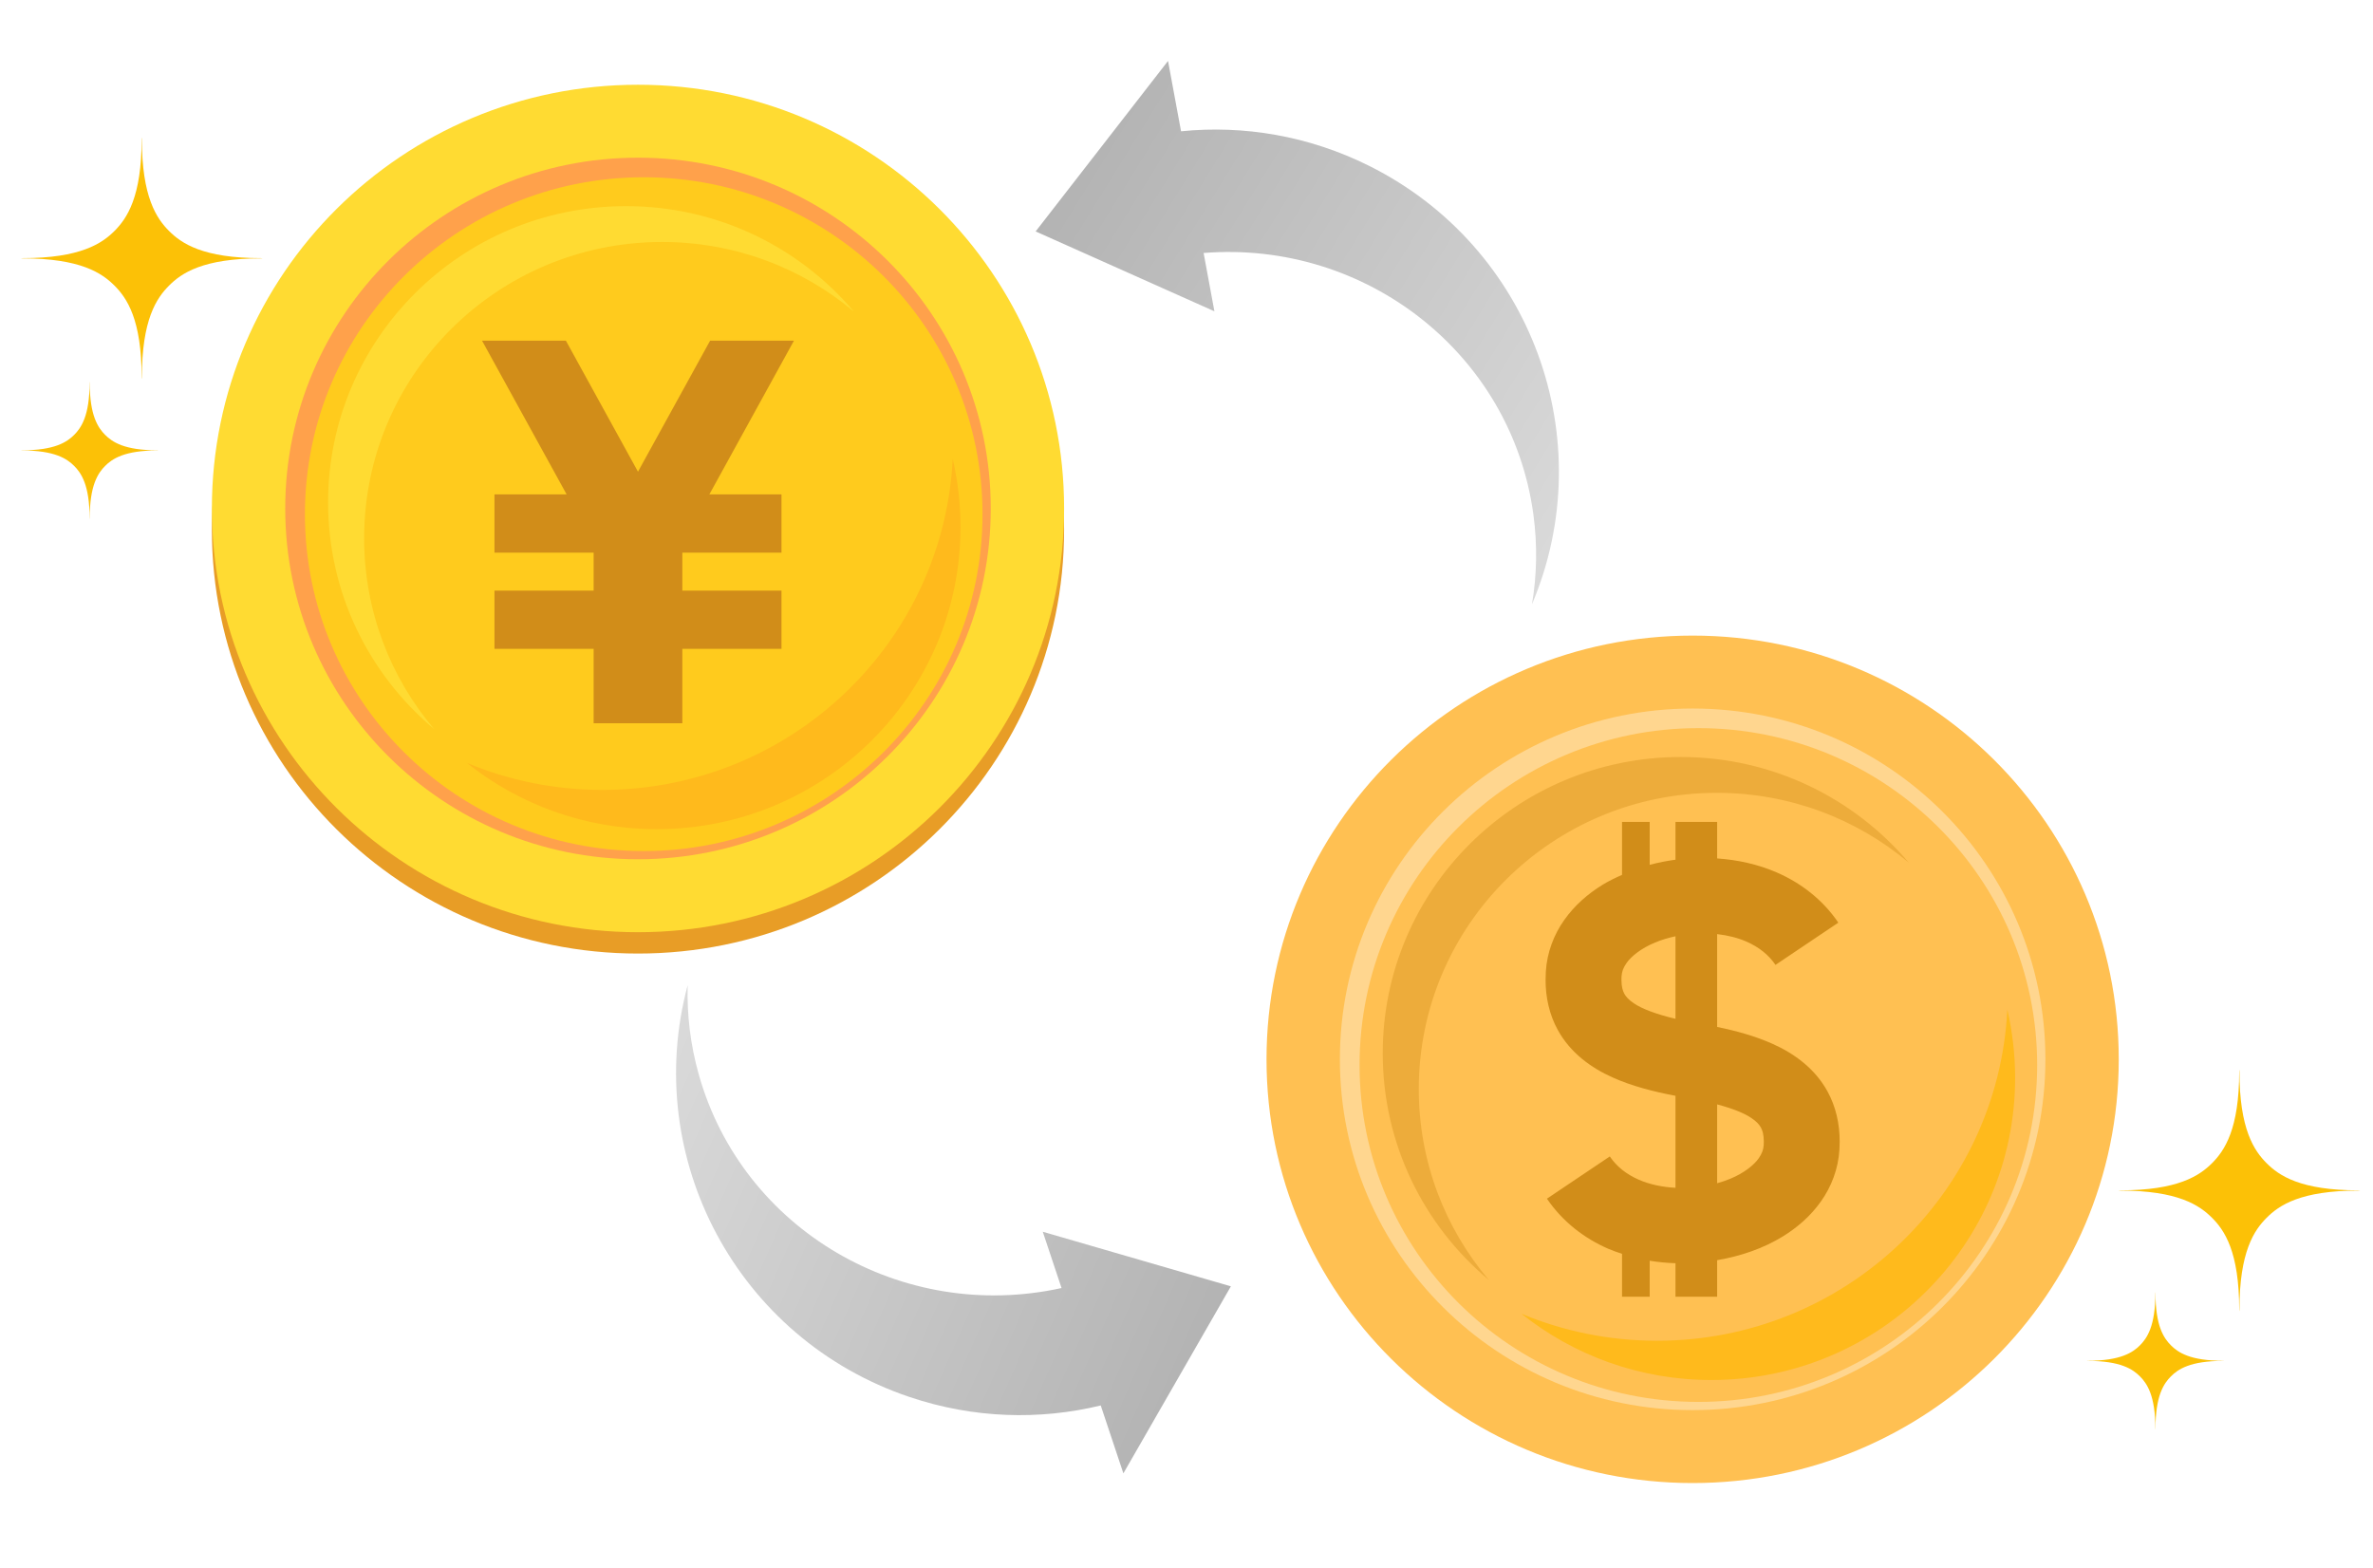 <svg width="224" height="148" viewBox="0 0 224 148" fill="none" xmlns="http://www.w3.org/2000/svg">
<mask id="mask0_3456_50926" style="mask-type:alpha" maskUnits="userSpaceOnUse" x="0" y="0" width="224" height="148">
<rect width="224" height="148" fill="#F2F2F2"/>
</mask>
<g mask="url(#mask0_3456_50926)">
<g clip-path="url(#clip0_3456_50926)">
<path d="M60.224 90.015C82.438 90.015 100.447 72.106 100.447 50.015C100.447 27.923 82.438 10.015 60.224 10.015C38.009 10.015 20 27.923 20 50.015C20 72.106 38.009 90.015 60.224 90.015Z" fill="#E89D26"/>
<path d="M60.224 88C82.438 88 100.447 70.091 100.447 48C100.447 25.909 82.438 8 60.224 8C38.009 8 20 25.909 20 48C20 70.091 38.009 88 60.224 88Z" fill="#FFDB32"/>
<path d="M60.224 81.114C78.614 81.114 93.523 66.288 93.523 48C93.523 29.711 78.614 14.885 60.224 14.885C41.833 14.885 26.924 29.711 26.924 48C26.924 66.288 41.833 81.114 60.224 81.114Z" fill="#FFDB32"/>
<path d="M60.224 81.114C78.614 81.114 93.523 66.288 93.523 48C93.523 29.711 78.614 14.885 60.224 14.885C41.833 14.885 26.924 29.711 26.924 48C26.924 66.288 41.833 81.114 60.224 81.114Z" fill="#FFA14B"/>
<path d="M60.764 80.341C78.427 80.341 92.745 66.102 92.745 48.538C92.745 30.973 78.427 16.734 60.764 16.734C43.102 16.734 28.783 30.973 28.783 48.538C28.783 66.102 43.102 80.341 60.764 80.341Z" fill="#FFCB1D"/>
<path d="M34.373 50.813C34.373 35.366 46.965 22.843 62.499 22.843C69.4 22.843 75.719 25.316 80.612 29.418C75.453 23.329 67.73 19.46 59.097 19.46C43.563 19.46 30.971 31.983 30.971 47.431C30.971 56.015 34.861 63.696 40.983 68.826C36.859 63.96 34.373 57.676 34.373 50.813Z" fill="#FFDB32"/>
<path d="M89.932 43.314C89.056 60.721 74.586 74.567 56.864 74.567C52.326 74.567 48.002 73.658 44.065 72.015C48.974 75.93 55.206 78.273 61.988 78.273C77.826 78.273 90.666 65.504 90.666 49.754C90.666 47.539 90.412 45.384 89.932 43.314Z" fill="#FFBA1C"/>
<path d="M74.945 32.161H67.03L60.222 44.529L53.418 32.161H45.503L53.488 46.672H46.676V52.17H56.037V55.754H46.676V61.251H56.037V68.275H56.82H63.628H64.409V61.251H73.77V55.754H64.409V52.17H73.77V46.672H66.96L74.945 32.161Z" fill="#D18D19"/>
</g>
<path d="M65.955 101.413C65.166 98.603 64.835 95.775 64.912 93C60.544 109.3 69.583 126.398 85.869 131.88C91.911 133.914 98.135 134.073 103.904 132.675L106.042 139.084L116.19 121.429L98.433 116.277L100.205 121.59C85.198 124.902 70.087 116.136 65.955 101.413Z" fill="url(#paint0_linear_3456_50926)"/>
<path d="M144.744 48.565C145.136 51.456 145.073 54.303 144.612 57.04C151.196 41.495 144.61 23.32 129.239 15.656C123.537 12.813 117.394 11.801 111.486 12.394L110.256 5.753L97.76 21.847L114.634 29.386L113.615 23.881C128.937 22.66 142.691 33.415 144.744 48.565Z" fill="url(#paint1_linear_3456_50926)"/>
<g clip-path="url(#clip1_3456_50926)">
<path d="M159.776 140C181.991 140 200 122.092 200 100C200 77.909 181.991 60 159.776 60C137.561 60 119.553 77.909 119.553 100C119.553 122.092 137.561 140 159.776 140Z" fill="#FFC052"/>
<path d="M159.777 133.115C178.168 133.115 193.077 118.289 193.077 100C193.077 81.711 178.168 66.885 159.777 66.885C141.386 66.885 126.478 81.711 126.478 100C126.478 118.289 141.386 133.115 159.777 133.115Z" fill="#FFC052"/>
<path d="M159.777 133.115C178.168 133.115 193.077 118.289 193.077 100C193.077 81.711 178.168 66.885 159.777 66.885C141.386 66.885 126.478 81.711 126.478 100C126.478 118.289 141.386 133.115 159.777 133.115Z" fill="#FFD68F"/>
<path d="M160.317 132.341C177.98 132.341 192.298 118.102 192.298 100.538C192.298 82.974 177.98 68.735 160.317 68.735C142.654 68.735 128.336 82.974 128.336 100.538C128.336 118.102 142.654 132.341 160.317 132.341Z" fill="#FFC052"/>
<path d="M133.926 102.814C133.926 87.366 146.519 74.844 162.053 74.844C168.953 74.844 175.272 77.317 180.166 81.418C175.007 75.33 167.284 71.461 158.651 71.461C143.117 71.461 130.524 83.983 130.524 99.431C130.524 108.016 134.415 115.696 140.537 120.827C136.413 115.96 133.926 109.676 133.926 102.814Z" fill="#EDAC3B"/>
<path d="M189.484 95.314C188.607 112.721 174.138 126.567 156.416 126.567C151.878 126.567 147.554 125.658 143.616 124.015C148.526 127.93 154.757 130.273 161.54 130.273C177.378 130.273 190.218 117.504 190.218 101.754C190.218 99.539 189.964 97.384 189.484 95.314Z" fill="#FFBA1C"/>
<path d="M145.919 91.739L145.92 91.736V91.729L145.919 91.739Z" fill="#E89D26"/>
<path d="M173.657 107.762C173.662 106.095 173.29 104.443 172.501 103.019C171.311 100.856 169.356 99.444 167.299 98.529C165.697 97.815 163.962 97.329 162.09 96.943V88.179C163.084 88.292 164.031 88.526 164.847 88.883C166.027 89.402 166.934 90.116 167.597 91.085L173.529 87.097C172.031 84.889 169.945 83.325 167.719 82.36C165.906 81.573 163.995 81.168 162.09 81.036V77.588H158.158V81.157C157.332 81.266 156.519 81.427 155.724 81.641V77.588H153.112V82.586C152.482 82.867 151.861 83.166 151.274 83.523C149.889 84.378 148.631 85.466 147.658 86.847C146.686 88.218 146.024 89.912 145.919 91.736L145.896 92.491C145.89 94.158 146.261 95.809 147.051 97.233C148.239 99.396 150.195 100.809 152.251 101.724C154.048 102.526 156.02 103.035 158.158 103.444V112.128C156.91 112.062 155.709 111.809 154.704 111.369C153.524 110.851 152.618 110.137 151.956 109.169L146.023 113.155C147.52 115.364 149.606 116.928 151.832 117.892C152.253 118.075 152.683 118.219 153.112 118.363V122.412H155.724V119.012C156.534 119.146 157.347 119.222 158.158 119.248V122.412H162.09V118.96C164.297 118.584 166.413 117.866 168.277 116.729C169.662 115.875 170.92 114.787 171.894 113.407C172.867 112.035 173.529 110.339 173.634 108.514L173.648 108.277L173.634 108.51L173.657 107.762ZM154.231 94.713C153.718 94.367 153.488 94.091 153.332 93.815C153.183 93.534 153.062 93.186 153.056 92.491L153.066 92.172L153.072 92.085L153.067 92.162C153.097 91.73 153.221 91.371 153.524 90.929C153.97 90.279 154.916 89.518 156.232 88.973C156.818 88.727 157.474 88.532 158.158 88.384V96.175C156.323 95.74 154.962 95.221 154.231 94.713ZM166.486 108.091C166.455 108.522 166.331 108.882 166.028 109.323C165.582 109.973 164.636 110.735 163.319 111.279C162.936 111.441 162.52 111.576 162.09 111.697V104.253C163.574 104.649 164.685 105.099 165.321 105.541C165.834 105.887 166.064 106.162 166.22 106.438C166.369 106.719 166.49 107.068 166.496 107.762L166.486 108.091Z" fill="#D18D19"/>
</g>
<path d="M15.957 21.805H15.958C16.526 22.373 17.323 23.026 18.687 23.53C20.037 24.028 21.914 24.368 24.632 24.368C24.677 24.368 24.721 24.371 24.764 24.378V24.382L24.749 24.385C24.71 24.39 24.671 24.392 24.632 24.391C21.914 24.391 20.037 24.732 18.687 25.231C17.323 25.735 16.526 26.39 15.958 26.96C15.39 27.529 14.737 28.325 14.233 29.689C13.734 31.039 13.392 32.915 13.392 35.634C13.393 35.672 13.391 35.711 13.386 35.749L13.383 35.763H13.38L13.377 35.746C13.372 35.709 13.37 35.671 13.37 35.634C13.37 32.915 13.029 31.039 12.53 29.689C12.026 28.325 11.372 27.527 10.805 26.96C10.234 26.391 9.437 25.735 8.073 25.231C6.722 24.732 4.846 24.391 2.129 24.391C2.091 24.392 2.053 24.39 2.015 24.385L2 24.382V24.378L2.015 24.376C2.053 24.371 2.091 24.369 2.129 24.369C4.846 24.369 6.722 24.028 8.072 23.529C9.437 23.026 10.234 22.373 10.803 21.806L10.806 21.805C11.372 21.236 12.026 20.438 12.53 19.074C13.029 17.725 13.37 15.849 13.37 13.129C13.37 13.092 13.372 13.054 13.377 13.018L13.38 13H13.383L13.386 13.015C13.391 13.053 13.393 13.091 13.392 13.129C13.392 15.849 13.734 17.724 14.233 19.074C14.737 20.438 15.39 21.234 15.957 21.805Z" fill="#FCC106"/>
<path d="M9.926 41.054H9.926C10.249 41.377 10.702 41.747 11.476 42.034C12.242 42.316 13.308 42.509 14.852 42.509C14.877 42.509 14.902 42.511 14.927 42.515V42.517L14.918 42.519C14.896 42.522 14.874 42.523 14.852 42.523C13.308 42.523 12.242 42.716 11.476 43C10.702 43.286 10.249 43.658 9.926 43.981C9.603 44.304 9.233 44.757 8.946 45.531C8.663 46.298 8.469 47.363 8.469 48.907C8.47 48.929 8.468 48.951 8.466 48.972L8.464 48.98H8.462L8.46 48.971C8.458 48.95 8.457 48.928 8.457 48.907C8.457 47.363 8.263 46.298 7.98 45.531C7.693 44.757 7.322 44.304 7 43.981C6.676 43.658 6.223 43.286 5.449 43C4.682 42.716 3.616 42.523 2.073 42.523C2.052 42.523 2.03 42.522 2.009 42.519L2 42.517V42.515L2.009 42.514C2.03 42.511 2.052 42.51 2.073 42.51C3.616 42.51 4.682 42.316 5.448 42.033C6.223 41.747 6.676 41.377 6.999 41.054L7 41.054C7.322 40.731 7.693 40.278 7.98 39.503C8.263 38.737 8.457 37.672 8.457 36.127C8.457 36.106 8.458 36.084 8.46 36.064L8.462 36.054H8.464L8.466 36.062C8.468 36.084 8.47 36.105 8.469 36.127C8.469 37.672 8.663 38.736 8.946 39.503C9.233 40.278 9.603 40.73 9.926 41.054Z" fill="#FCC106"/>
<path d="M213.957 109.804H213.958C214.526 110.373 215.323 111.026 216.687 111.53C218.037 112.028 219.914 112.368 222.632 112.368C222.676 112.368 222.721 112.371 222.764 112.378V112.382L222.749 112.385C222.71 112.39 222.671 112.392 222.632 112.391C219.914 112.391 218.037 112.732 216.687 113.231C215.323 113.736 214.526 114.39 213.958 114.96C213.39 115.528 212.737 116.325 212.233 117.689C211.734 119.039 211.392 120.915 211.392 123.634C211.393 123.672 211.391 123.71 211.386 123.749L211.383 123.763H211.379L211.377 123.746C211.372 123.709 211.37 123.671 211.37 123.634C211.37 120.915 211.029 119.039 210.53 117.689C210.026 116.325 209.372 115.527 208.804 114.96C208.234 114.391 207.437 113.736 206.073 113.231C204.722 112.732 202.846 112.391 200.129 112.391C200.091 112.392 200.053 112.39 200.016 112.385L200 112.382V112.378L200.016 112.376C200.053 112.371 200.091 112.369 200.129 112.369C202.846 112.369 204.722 112.028 206.072 111.529C207.437 111.026 208.234 110.373 208.803 109.806L208.806 109.804C209.372 109.236 210.026 108.438 210.53 107.074C211.029 105.725 211.37 103.849 211.37 101.129C211.37 101.092 211.372 101.054 211.377 101.018L211.379 101H211.383L211.386 101.016C211.391 101.053 211.393 101.091 211.392 101.129C211.392 103.849 211.734 105.723 212.233 107.074C212.737 108.438 213.39 109.234 213.957 109.804Z" fill="#FCC106"/>
<path d="M204.926 127H204.926C205.249 127.323 205.702 127.694 206.476 127.98C207.242 128.263 208.308 128.456 209.852 128.456C209.877 128.456 209.902 128.458 209.927 128.462V128.464L209.918 128.465C209.896 128.468 209.874 128.469 209.852 128.469C208.308 128.469 207.242 128.663 206.476 128.946C205.702 129.232 205.249 129.604 204.926 129.928C204.603 130.251 204.233 130.703 203.946 131.477C203.663 132.244 203.469 133.31 203.469 134.853C203.47 134.875 203.468 134.897 203.466 134.919L203.464 134.927H203.462L203.46 134.917C203.458 134.896 203.457 134.875 203.457 134.853C203.457 133.31 203.263 132.244 202.98 131.477C202.693 130.703 202.322 130.25 202 129.928C201.676 129.605 201.223 129.232 200.449 128.946C199.682 128.663 198.616 128.469 197.073 128.469C197.052 128.469 197.03 128.468 197.009 128.465L197 128.464V128.462L197.009 128.46C197.03 128.457 197.052 128.456 197.073 128.456C198.616 128.456 199.682 128.263 200.448 127.979C201.223 127.694 201.676 127.323 201.999 127.001L202 127C202.322 126.677 202.693 126.224 202.98 125.45C203.263 124.683 203.457 123.618 203.457 122.073C203.457 122.052 203.458 122.031 203.46 122.01L203.462 122H203.464L203.466 122.009C203.468 122.03 203.47 122.052 203.469 122.073C203.469 123.618 203.663 124.682 203.946 125.45C204.233 126.224 204.603 126.676 204.926 127Z" fill="#FCC106"/>
</g>
<defs>
<linearGradient id="paint0_linear_3456_50926" x1="51.624" y1="99.93" x2="134.696" y2="136.544" gradientUnits="userSpaceOnUse">
<stop stop-color="#E0E0E0"/>
<stop offset="1" stop-color="#A4A4A4"/>
</linearGradient>
<linearGradient id="paint1_linear_3456_50926" x1="158.733" y1="52" x2="81.558" y2="4.282" gradientUnits="userSpaceOnUse">
<stop stop-color="#E0E0E0"/>
<stop offset="1" stop-color="#A4A4A4"/>
</linearGradient>
<clipPath id="clip0_3456_50926">
<rect width="80.447" height="82.015" fill="white" transform="translate(20 8)"/>
</clipPath>
<clipPath id="clip1_3456_50926">
<rect width="80.447" height="80" fill="white" transform="translate(119.553 60)"/>
</clipPath>
</defs>
</svg>
